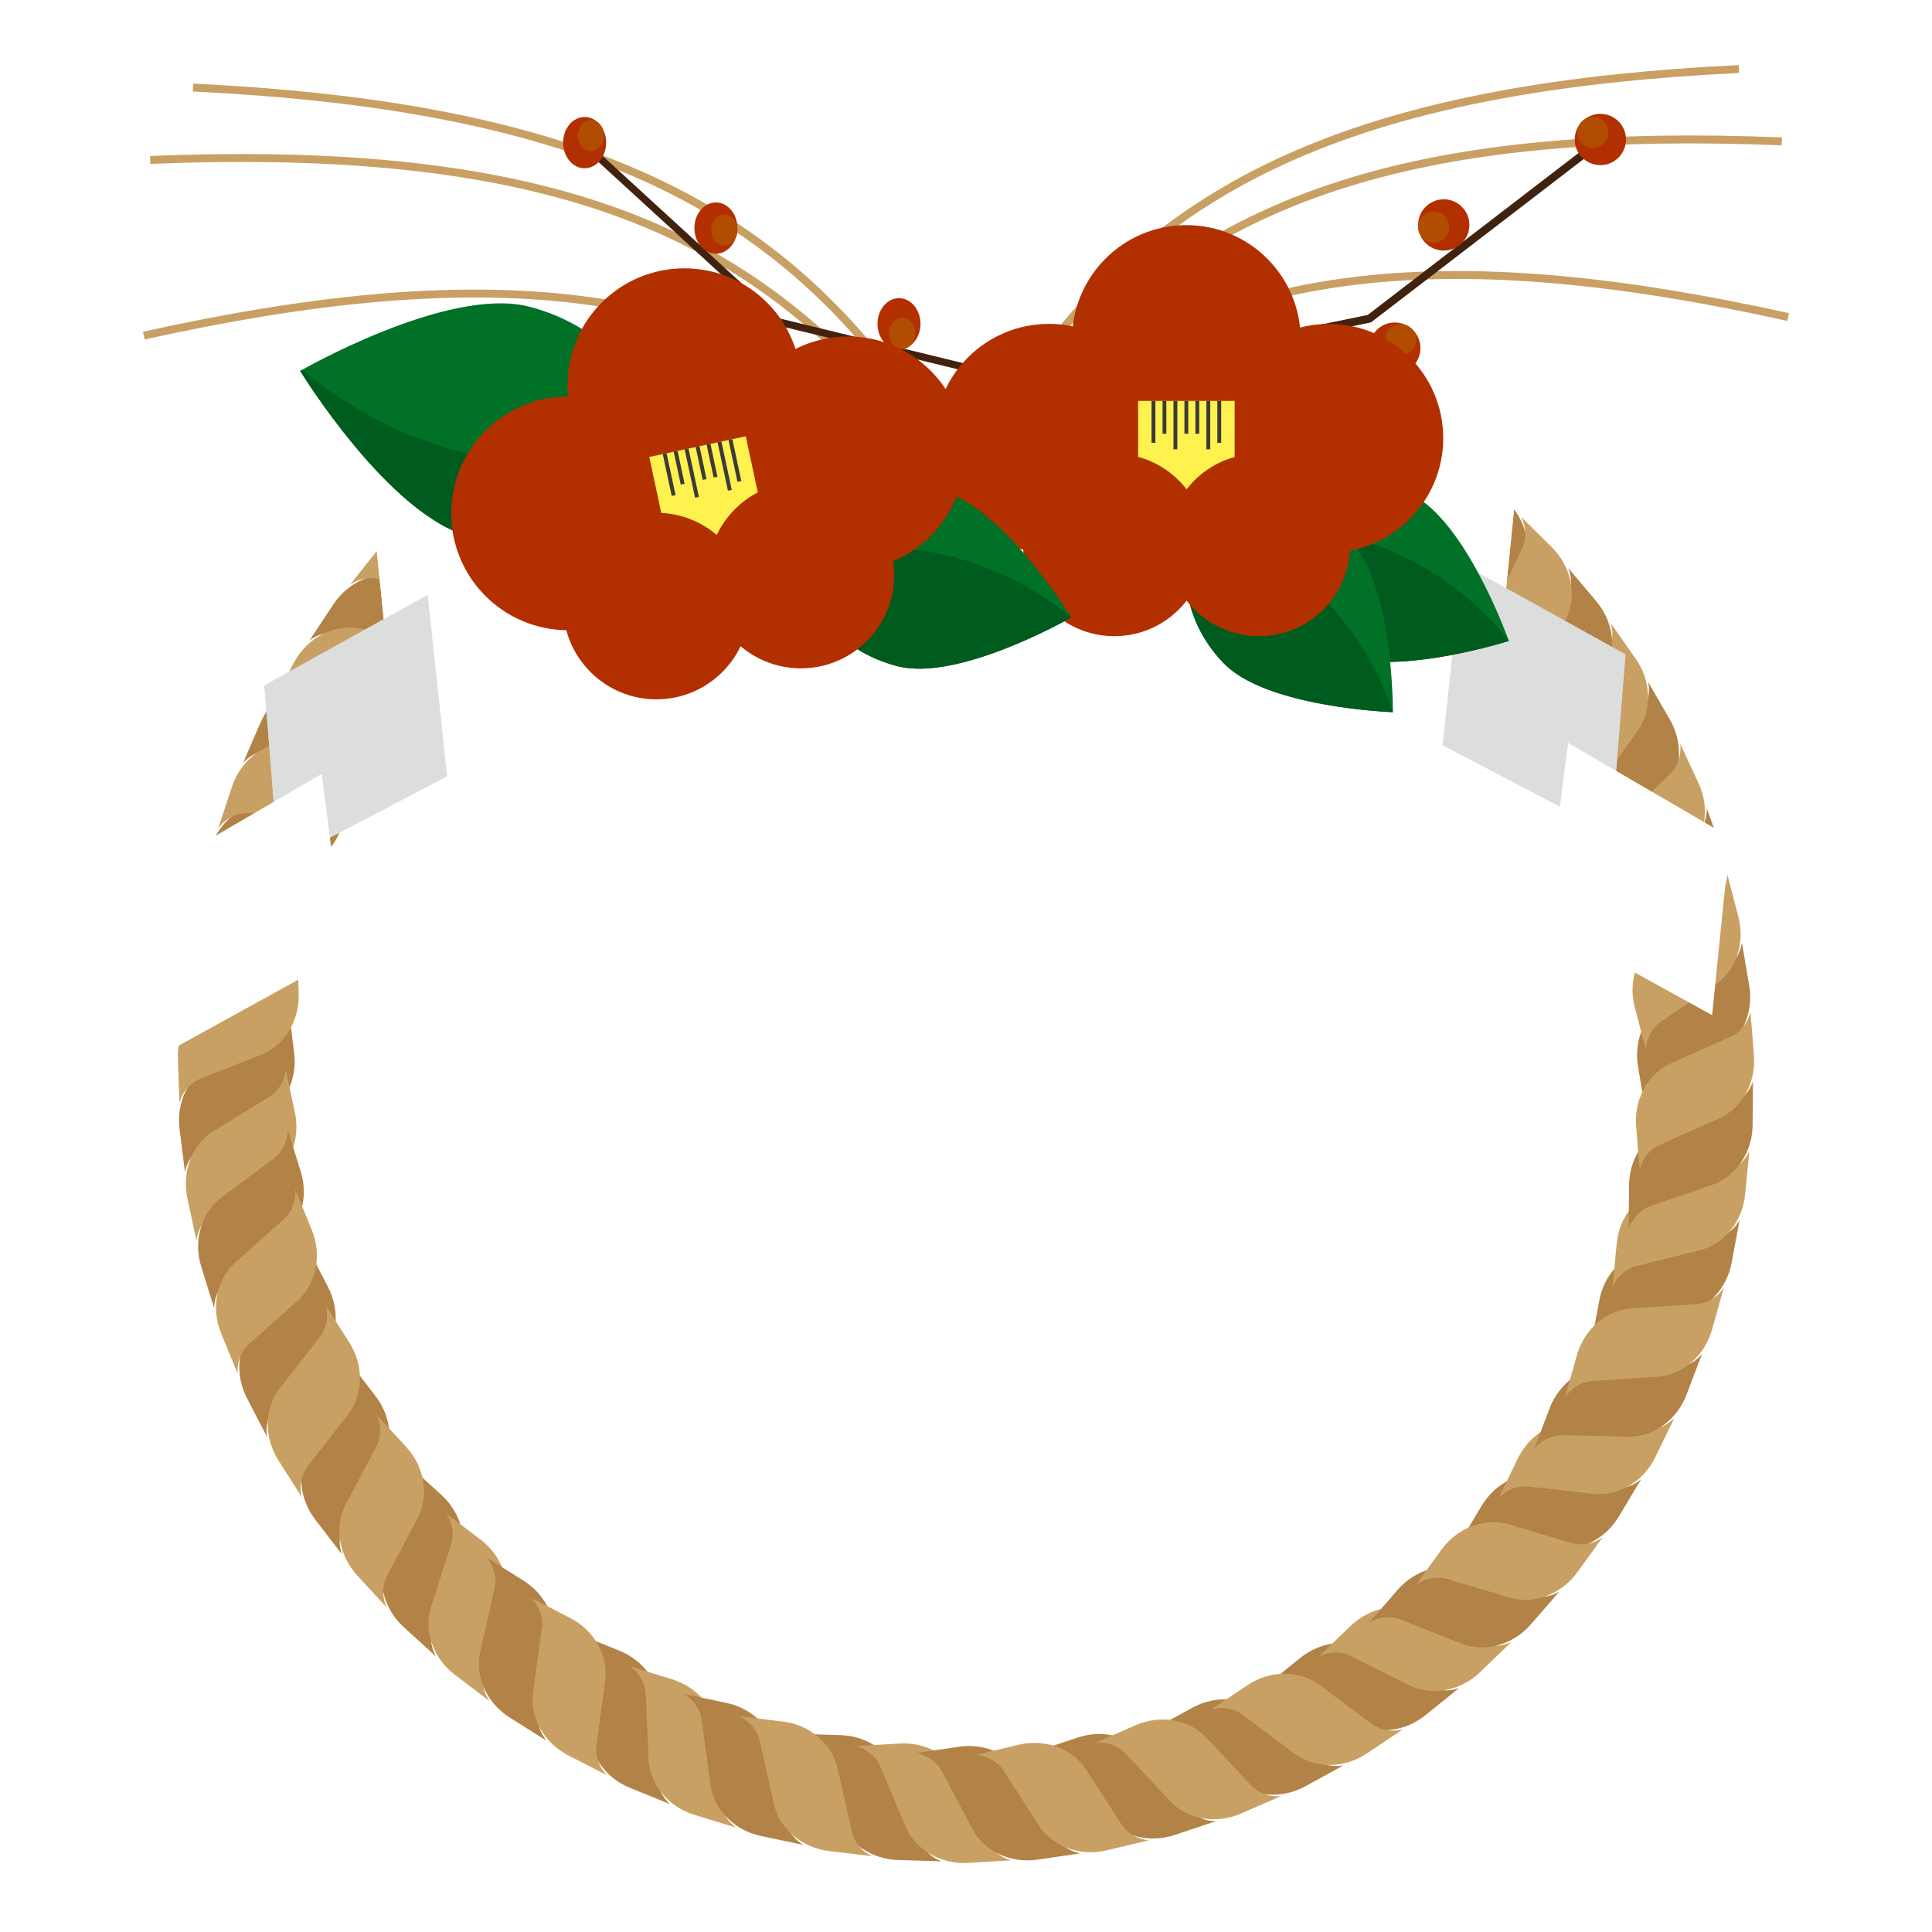 <?xml version="1.0" encoding="UTF-8"?>
<svg id="_レイヤー_1" data-name="レイヤー_1" xmlns="http://www.w3.org/2000/svg" xmlns:xlink="http://www.w3.org/1999/xlink" viewBox="0 0 700 700">
  <defs>
    <style>
      .cls-1, .cls-2, .cls-3, .cls-4 {
        fill: none;
      }

      .cls-5 {
        fill: #b28247;
      }

      .cls-6 {
        fill: #b24c00;
      }

      .cls-7 {
        filter: url(#drop-shadow-10);
      }

      .cls-7, .cls-8, .cls-9, .cls-10, .cls-11, .cls-12, .cls-13, .cls-14, .cls-15, .cls-16, .cls-17 {
        fill: #b22f00;
      }

      .cls-18, .cls-19, .cls-20 {
        fill: #fff24e;
      }

      .cls-21 {
        fill: #007127;
      }

      .cls-22 {
        fill: #fff;
      }

      .cls-23 {
        fill: #dcdddd;
      }

      .cls-2 {
        stroke-width: 2.63px;
      }

      .cls-2, .cls-3 {
        stroke: #40220f;
      }

      .cls-2, .cls-3, .cls-19, .cls-20, .cls-4 {
        stroke-miterlimit: 10;
      }

      .cls-3, .cls-4 {
        stroke-width: 2.87px;
      }

      .cls-19 {
        stroke-width: 1.4px;
      }

      .cls-19, .cls-20 {
        stroke: #3e3a39;
      }

      .cls-20 {
        stroke-width: 1.43px;
      }

      .cls-24 {
        fill: #c9a063;
      }

      .cls-25 {
        fill: #005b1e;
      }

      .cls-4 {
        stroke: #c9a063;
      }

      .cls-26 {
        clip-path: url(#clippath);
      }

      .cls-9 {
        filter: url(#drop-shadow-1);
      }

      .cls-10 {
        filter: url(#drop-shadow-9);
      }

      .cls-11 {
        filter: url(#drop-shadow-3);
      }

      .cls-12 {
        filter: url(#drop-shadow-2);
      }

      .cls-13 {
        filter: url(#drop-shadow-8);
      }

      .cls-14 {
        filter: url(#drop-shadow-6);
      }

      .cls-15 {
        filter: url(#drop-shadow-7);
      }

      .cls-16 {
        filter: url(#drop-shadow-5);
      }

      .cls-17 {
        filter: url(#drop-shadow-4);
      }
    </style>
    <clipPath id="clippath">
      <rect class="cls-1" x="64.43" y="103.95" width="571.14" height="571.05"/>
    </clipPath>
    <filter id="drop-shadow-1" x="376.08" y="68.66" width="108" height="108" filterUnits="userSpaceOnUse">
      <feOffset dx="0" dy="0"/>
      <feGaussianBlur result="blur" stdDeviation="3.97"/>
      <feFlood flood-color="#651815" flood-opacity="1"/>
      <feComposite in2="blur" operator="in"/>
      <feComposite in="SourceGraphic"/>
    </filter>
    <filter id="drop-shadow-2" x="326.08" y="104.66" width="108" height="108" filterUnits="userSpaceOnUse">
      <feOffset dx="0" dy="0"/>
      <feGaussianBlur result="blur-2" stdDeviation="3.97"/>
      <feFlood flood-color="#651815" flood-opacity="1"/>
      <feComposite in2="blur-2" operator="in"/>
      <feComposite in="SourceGraphic"/>
    </filter>
    <filter id="drop-shadow-3" x="428.08" y="104.66" width="107" height="108" filterUnits="userSpaceOnUse">
      <feOffset dx="0" dy="0"/>
      <feGaussianBlur result="blur-3" stdDeviation="3.97"/>
      <feFlood flood-color="#651815" flood-opacity="1"/>
      <feComposite in2="blur-3" operator="in"/>
      <feComposite in="SourceGraphic"/>
    </filter>
    <filter id="drop-shadow-4" x="411.08" y="151.66" width="91" height="91" filterUnits="userSpaceOnUse">
      <feOffset dx="0" dy="0"/>
      <feGaussianBlur result="blur-4" stdDeviation="3.97"/>
      <feFlood flood-color="#651815" flood-opacity="1"/>
      <feComposite in2="blur-4" operator="in"/>
      <feComposite in="SourceGraphic"/>
    </filter>
    <filter id="drop-shadow-5" x="358.08" y="151.66" width="91" height="91" filterUnits="userSpaceOnUse">
      <feOffset dx="0" dy="0"/>
      <feGaussianBlur result="blur-5" stdDeviation="3.97"/>
      <feFlood flood-color="#651815" flood-opacity="1"/>
      <feComposite in2="blur-5" operator="in"/>
      <feComposite in="SourceGraphic"/>
    </filter>
    <filter id="drop-shadow-6" x="192.82" y="84.39" width="111" height="111" filterUnits="userSpaceOnUse">
      <feOffset dx="0" dy="0"/>
      <feGaussianBlur result="blur-6" stdDeviation="4.06"/>
      <feFlood flood-color="#651815" flood-opacity="1"/>
      <feComposite in2="blur-6" operator="in"/>
      <feComposite in="SourceGraphic"/>
    </filter>
    <filter id="drop-shadow-7" x="150.82" y="131.39" width="111" height="110" filterUnits="userSpaceOnUse">
      <feOffset dx="0" dy="0"/>
      <feGaussianBlur result="blur-7" stdDeviation="4.06"/>
      <feFlood flood-color="#651815" flood-opacity="1"/>
      <feComposite in2="blur-7" operator="in"/>
      <feComposite in="SourceGraphic"/>
    </filter>
    <filter id="drop-shadow-8" x="251.82" y="109.39" width="111" height="111" filterUnits="userSpaceOnUse">
      <feOffset dx="0" dy="0"/>
      <feGaussianBlur result="blur-8" stdDeviation="4.06"/>
      <feFlood flood-color="#651815" flood-opacity="1"/>
      <feComposite in2="blur-8" operator="in"/>
      <feComposite in="SourceGraphic"/>
    </filter>
    <filter id="drop-shadow-9" x="243.82" y="161.39" width="93" height="94" filterUnits="userSpaceOnUse">
      <feOffset dx="0" dy="0"/>
      <feGaussianBlur result="blur-9" stdDeviation="4.06"/>
      <feFlood flood-color="#651815" flood-opacity="1"/>
      <feComposite in2="blur-9" operator="in"/>
      <feComposite in="SourceGraphic"/>
    </filter>
    <filter id="drop-shadow-10" x="191.82" y="173.39" width="93" height="93" filterUnits="userSpaceOnUse">
      <feOffset dx="0" dy="0"/>
      <feGaussianBlur result="blur-10" stdDeviation="4.06"/>
      <feFlood flood-color="#651815" flood-opacity="1"/>
      <feComposite in2="blur-10" operator="in"/>
      <feComposite in="SourceGraphic"/>
    </filter>
  </defs>
  <g>
    <path class="cls-4" d="M362.88,198.66c-2.17-21.2-.31-54.17,25.85-83.93,48-54.62,115.77-83.7,241.33-89.72"/>
    <path class="cls-4" d="M364.07,200.51c-.28-21.31,4.5-53.98,33.19-81.31,52.65-50.15,122.74-73.11,248.33-67.97"/>
    <path class="cls-4" d="M344.41,212.09c3.48-21.02,13.96-52.34,47.03-74.17,60.68-40.06,133.72-50.28,256.43-23.05"/>
    <path class="cls-4" d="M337.12,205.38c2.17-21.2.31-54.17-25.85-83.93-48-54.62-115.77-83.7-241.33-89.72"/>
    <path class="cls-4" d="M335.93,207.23c.28-21.31-4.5-53.98-33.19-81.31-52.65-50.15-122.74-73.11-248.33-67.97"/>
    <path class="cls-4" d="M355.59,218.81c-3.48-21.02-13.96-52.34-47.03-74.17-60.68-40.06-133.72-50.28-256.43-23.05"/>
  </g>
  <g>
    <polyline class="cls-3" points="389.2 176.29 416.35 131.75 496.12 115.47 584.95 47.25"/>
    <g>
      <circle class="cls-8" cx="579.84" cy="50.54" r="9.29"/>
      <circle class="cls-6" cx="577.13" cy="47.98" r="5.66"/>
    </g>
    <g>
      <circle class="cls-8" cx="505.36" cy="126.14" r="9.29"/>
      <circle class="cls-6" cx="507.49" cy="123.08" r="5.66"/>
    </g>
    <g>
      <circle class="cls-8" cx="523.1" cy="81.5" r="9.29"/>
      <circle class="cls-6" cx="519.44" cy="82.24" r="5.66"/>
    </g>
    <g>
      <circle class="cls-8" cx="443.94" cy="116.19" r="9.29"/>
      <circle class="cls-6" cx="442.61" cy="119.68" r="5.66"/>
    </g>
  </g>
  <g>
    <polyline class="cls-2" points="371.59 177.43 348.84 132.89 281.98 116.61 207.54 48.38"/>
    <g>
      <path class="cls-8" d="M205.3,46.6c-2.35,4.3-1.33,10.06,2.27,12.86s8.43,1.59,10.78-2.71c2.35-4.3,1.33-10.06-2.27-12.86s-8.43-1.59-10.78,2.71Z"/>
      <path class="cls-6" d="M210.12,46.02c-1.43,2.62-.81,6.13,1.38,7.84s5.14.97,6.57-1.65c1.43-2.62.81-6.13-1.38-7.84-2.2-1.71-5.14-.97-6.57,1.65Z"/>
    </g>
    <g>
      <path class="cls-8" d="M269.07,134.23c3.22,3.41,8.14,3.06,10.99-.78,2.86-3.84,2.56-9.71-.65-13.12-3.22-3.41-8.14-3.06-10.99.78-2.86,3.84-2.56,9.71.65,13.12Z"/>
      <path class="cls-6" d="M269.3,128.45c1.96,2.08,4.96,1.86,6.7-.47,1.74-2.34,1.56-5.92-.4-7.99-1.96-2.08-4.96-1.86-6.7.47-1.74,2.34-1.56,5.92.4,7.99Z"/>
    </g>
    <g>
      <ellipse class="cls-8" cx="259.38" cy="82.64" rx="7.79" ry="9.29"/>
      <ellipse class="cls-6" cx="262.44" cy="83.37" rx="4.75" ry="5.66"/>
    </g>
    <g>
      <path class="cls-8" d="M332.15,112.09c-2.42-4.24-7.27-5.33-10.82-2.44s-4.47,8.67-2.04,12.91c2.42,4.24,7.27,5.33,10.82,2.44s4.47-8.67,2.04-12.91Z"/>
      <path class="cls-6" d="M330.75,117.62c-1.48-2.58-4.43-3.25-6.6-1.49-2.16,1.76-2.72,5.29-1.24,7.87,1.48,2.58,4.43,3.25,6.6,1.49,2.16-1.76,2.72-5.29,1.24-7.87Z"/>
    </g>
  </g>
  <g class="cls-26">
    <path class="cls-5" d="M599.53,347.7l18.46-15.06c6.7-5.91,9-15.87,5.74-24.94l-5.34-14.88c.1,4.34-1.74,8.36-4.95,10.83l-18.46,15.06c-6.7,5.91-9,15.87-5.74,24.94l5.34,14.88c-.1-4.34,1.74-8.36,4.95-10.83"/>
    <path class="cls-5" d="M588.33,304.42l15.49-18.1c5.55-7,6.04-17.22,1.23-25.56l-7.9-13.69c.87,4.25-.23,8.54-2.95,11.54l-15.49,18.1c-5.55,7-6.04,17.22-1.23,25.56l7.9,13.7c-.87-4.25.23-8.54,2.95-11.54"/>
    <path class="cls-24" d="M594.89,325.81l17.04-16.65c6.15-6.48,7.55-16.61,3.5-25.35l-6.65-14.34c.48,4.31-.99,8.48-3.97,11.23l-17.04,16.65c-6.15,6.48-7.55,16.61-3.5,25.35l6.65,14.34c-.48-4.31.99-8.48,3.97-11.23"/>
    <path class="cls-24" d="M579.88,283.7l13.83-19.4c4.91-7.47,4.49-17.68-1.04-25.57l-9.08-12.94c1.24,4.16.53,8.52-1.92,11.75l-13.83,19.4c-4.91,7.47-4.49,17.68,1.04,25.57l9.08,12.94c-1.24-4.16-.53-8.52,1.92-11.75"/>
    <path class="cls-5" d="M569.61,263.79l12.06-20.55c4.23-7.87,2.91-18.01-3.3-25.38l-10.19-12.09c1.6,4.03,1.28,8.44-.87,11.88l-12.06,20.55c-4.23,7.87-2.91,18.01,3.3,25.38l10.19,12.09c-1.6-4.03-1.28-8.44.87-11.87"/>
    <path class="cls-5" d="M544.05,227.12l8.27-22.34c2.78-8.49-.29-18.24-7.69-24.41l-12.15-10.11c2.29,3.69,2.74,8.09,1.23,11.84l-8.27,22.34c-2.78,8.49.29,18.24,7.69,24.41l12.15,10.11c-2.29-3.69-2.74-8.09-1.23-11.84"/>
    <path class="cls-24" d="M557.64,244.89l10.2-21.53c3.52-8.21,1.31-18.2-5.52-24.99l-11.21-11.14c1.95,3.88,2.02,8.3.18,11.91l-10.2,21.53c-3.52,8.21-1.31,18.2,5.52,24.99l11.21,11.14c-1.95-3.88-2.02-8.3-.18-11.91"/>
    <path class="cls-24" d="M528.95,210.61l6.28-22.98c2.03-8.7-1.89-18.15-9.81-23.64l-12.99-9.01c2.6,3.48,3.44,7.82,2.26,11.69l-6.28,22.98c-2.03,8.7,1.89,18.15,9.81,23.64l12.99,9.01c-2.6-3.48-3.44-7.81-2.26-11.69"/>
    <path class="cls-5" d="M512.46,195.49l4.23-23.44c1.25-8.85-3.48-17.91-11.85-22.68l-13.73-7.83c2.9,3.23,4.11,7.48,3.28,11.45l-4.23,23.44c-1.25,8.85,3.48,17.91,11.85,22.68l13.73,7.83c-2.9-3.23-4.11-7.48-3.28-11.45"/>
    <path class="cls-24" d="M494.67,181.86l2.14-23.73c.47-8.92-5.05-17.53-13.81-21.55l-14.37-6.59c3.17,2.97,4.76,7.09,4.28,11.11l-2.14,23.73c-.47,8.92,5.05,17.53,13.81,21.55l14.37,6.59c-3.17-2.97-4.76-7.09-4.28-11.11"/>
    <path class="cls-5" d="M429.63,629.53l17.75,15.89c6.88,5.7,17.08,6.42,25.53,1.8l13.87-7.59c-4.27.77-8.53-.42-11.47-3.21l-17.75-15.89c-6.88-5.7-17.08-6.42-25.53-1.8l-13.87,7.59c4.27-.77,8.53.42,11.47,3.21"/>
    <path class="cls-5" d="M470.68,611.72l20.28,12.51c7.78,4.4,17.94,3.3,25.44-2.74l12.31-9.92c-4.07,1.51-8.47,1.1-11.85-1.13l-20.28-12.51c-7.78-4.4-17.94-3.3-25.44,2.74l-12.31,9.92c4.07-1.51,8.47-1.09,11.85,1.13"/>
    <path class="cls-24" d="M450.54,621.55l19.09,14.25c7.36,5.07,17.58,4.88,25.59-.48l13.14-8.79c-4.19,1.15-8.53.34-11.71-2.18l-19.09-14.25c-7.36-5.07-17.58-4.88-25.58.47l-13.14,8.79c4.19-1.15,8.53-.34,11.71,2.18"/>
    <path class="cls-24" d="M489.84,600.17l21.3,10.67c8.13,3.7,18.17,1.71,25.1-4.97l11.39-10.97c-3.92,1.87-8.34,1.84-11.91-.08l-21.3-10.67c-8.13-3.7-18.16-1.71-25.1,4.97l-11.39,10.97c3.92-1.87,8.34-1.84,11.91.08"/>
    <path class="cls-5" d="M507.9,586.97l22.15,8.76c8.43,2.97,18.24.11,24.57-7.16l10.38-11.92c-3.74,2.2-8.14,2.56-11.87.96l-22.15-8.76c-8.43-2.97-18.24-.11-24.57,7.16l-10.38,11.92c3.74-2.2,8.15-2.56,11.87-.96"/>
    <path class="cls-5" d="M540.22,556.09l23.35,4.75c8.82,1.45,17.98-3.09,22.94-11.35l8.13-13.56c-3.3,2.82-7.57,3.95-11.52,3.03l-23.35-4.75c-8.82-1.45-17.98,3.09-22.94,11.35l-8.13,13.56c3.3-2.82,7.57-3.95,11.52-3.03"/>
    <path class="cls-24" d="M524.74,572.24l22.84,6.78c8.66,2.22,18.18-1.49,23.85-9.29l9.29-12.79c-3.53,2.52-7.89,3.27-11.74,2l-22.84-6.78c-8.66-2.22-18.18,1.49-23.85,9.29l-9.29,12.79c3.53-2.52,7.89-3.27,11.74-2"/>
    <path class="cls-24" d="M554.22,538.64l23.67,2.67c8.91.66,17.64-4.66,21.85-13.32l6.91-14.22c-3.03,3.1-7.19,4.6-11.2,4.03l-23.67-2.67c-8.91-.66-17.64,4.66-21.85,13.32l-6.91,14.22c3.03-3.1,7.19-4.6,11.2-4.03"/>
    <path class="cls-5" d="M566.65,519.99l23.82.56c8.93-.13,17.16-6.21,20.58-15.21l5.62-14.78c-2.75,3.36-6.76,5.22-10.8,5.01l-23.82-.56c-8.93.13-17.16,6.21-20.58,15.21l-5.62,14.78c2.75-3.36,6.76-5.22,10.8-5.01"/>
    <path class="cls-5" d="M586.29,479.83l23.54-3.67c8.77-1.71,15.79-9.15,17.56-18.61l2.91-15.54c-2.11,3.79-5.72,6.33-9.74,6.84l-23.54,3.67c-8.77,1.71-15.79,9.15-17.56,18.62l-2.91,15.54c2.11-3.79,5.73-6.33,9.74-6.84"/>
    <path class="cls-24" d="M577.36,500.34l23.77-1.56c8.89-.92,16.54-7.71,19.15-16.98l4.28-15.22c-2.44,3.59-6.27,5.8-10.32,5.95l-23.77,1.56c-8.89.92-16.54,7.71-19.15,16.98l-4.28,15.22c2.44-3.59,6.27-5.8,10.32-5.95"/>
    <path class="cls-24" d="M593.34,458.62l23.12-5.75c8.58-2.48,14.91-10.52,15.83-20.1l1.52-15.74c-1.76,3.97-5.14,6.82-9.1,7.68l-23.12,5.75c-8.58,2.48-14.91,10.52-15.83,20.1l-1.52,15.74c1.76-3.97,5.14-6.82,9.1-7.68"/>
    <path class="cls-5" d="M598.49,436.83l22.52-7.77c8.33-3.23,13.92-11.79,13.99-21.43l.12-15.81c-1.4,4.11-4.52,7.25-8.38,8.46l-22.52,7.77c-8.33,3.23-13.92,11.79-13.99,21.43l-.12,15.81c1.4-4.11,4.52-7.25,8.38-8.46"/>
    <path class="cls-5" d="M602.91,392.26l20.82-11.58c7.64-4.63,11.65-14.04,10.05-23.53l-2.64-15.59c-.67,4.29-3.18,7.92-6.78,9.79l-20.82,11.58c-7.64,4.63-11.65,14.04-10.05,23.53l2.64,15.59c.67-4.29,3.18-7.92,6.78-9.79"/>
    <path class="cls-24" d="M601.68,414.67l21.75-9.72c8.01-3.95,12.83-12.97,12.06-22.57l-1.27-15.76c-1.04,4.22-3.86,7.62-7.61,9.16l-21.75,9.72c-8.01,3.95-12.83,12.97-12.06,22.57l1.27,15.76c1.04-4.22,3.86-7.61,7.61-9.16"/>
    <path class="cls-24" d="M602.2,369.9l19.72-13.36c7.2-5.29,10.37-15.01,7.94-24.33l-4-15.29c-.29,4.33-2.47,8.17-5.89,10.35l-19.72,13.36c-7.2,5.29-10.37,15.01-7.94,24.33l4,15.29c.29-4.33,2.47-8.17,5.89-10.35"/>
    <path class="cls-5" d="M125.01,505.12l-12.95,20c-4.57,7.68-3.7,17.87,2.18,25.5l9.65,12.52c-1.42-4.1-.91-8.49,1.39-11.83l12.95-20c4.57-7.68,3.7-17.87-2.18-25.5l-9.65-12.52c1.42,4.1.91,8.49-1.39,11.83"/>
    <path class="cls-5" d="M148.93,542.88l-9.24,21.96c-3.15,8.36-.51,18.24,6.61,24.72l11.69,10.64c-2.12-3.79-2.38-8.2-.7-11.89l9.24-21.96c3.15-8.36.51-18.24-6.61-24.72l-11.69-10.64c2.12,3.79,2.38,8.2.7,11.89"/>
    <path class="cls-24" d="M136.13,524.53l-11.14,21.06c-3.88,8.05-2.11,18.12,4.42,25.21l10.71,11.63c-1.78-3.96-1.65-8.38.34-11.9l11.14-21.06c3.88-8.05,2.11-18.12-4.42-25.2l-10.71-11.63c1.78,3.96,1.65,8.38-.34,11.9"/>
    <path class="cls-24" d="M163.29,560.04l-7.28,22.68c-2.41,8.6,1.09,18.21,8.76,24.04l12.58,9.57c-2.45-3.59-3.09-7.96-1.74-11.78l7.28-22.68c2.41-8.6-1.09-18.21-8.76-24.04l-12.58-9.57c2.45,3.59,3.09,7.96,1.74,11.78"/>
    <path class="cls-5" d="M179.1,575.87l-5.26,23.24c-1.64,8.78,2.69,18.05,10.84,23.18l13.37,8.43c-2.75-3.36-3.78-7.66-2.77-11.58l5.26-23.24c1.64-8.78-2.69-18.05-10.84-23.18l-13.37-8.43c2.75,3.36,3.78,7.66,2.77,11.58"/>
    <path class="cls-5" d="M214.61,603.08l-1.09,23.8c-.07,8.93,5.82,17.29,14.75,20.91l14.65,5.94c-3.3-2.82-5.07-6.87-4.77-10.91l1.09-23.8c.07-8.93-5.82-17.29-14.75-20.91l-14.65-5.94c3.3,2.82,5.07,6.87,4.77,10.91"/>
    <path class="cls-24" d="M196.24,590.25l-3.19,23.61c-.86,8.89,4.27,17.74,12.84,22.14l14.06,7.22c-3.04-3.1-4.44-7.29-3.78-11.29l3.19-23.61c.86-8.89-4.27-17.74-12.84-22.14l-14.06-7.22c3.04,3.1,4.44,7.29,3.78,11.29"/>
    <path class="cls-24" d="M234.01,614.23l1.03,23.8c.72,8.91,7.34,16.71,16.55,19.52l15.12,4.62c-3.54-2.52-5.66-6.39-5.72-10.45l-1.03-23.8c-.72-8.91-7.34-16.71-16.55-19.52l-15.12-4.62c3.54,2.52,5.66,6.39,5.72,10.45"/>
    <path class="cls-5" d="M254.32,623.61l3.14,23.62c1.51,8.81,8.79,15.99,18.22,17.97l15.47,3.26c-3.75-2.19-6.21-5.87-6.62-9.89l-3.14-23.62c-1.51-8.81-8.79-15.99-18.22-17.97l-15.47-3.26c3.75,2.19,6.21,5.87,6.62,9.89"/>
    <path class="cls-5" d="M297.03,636.77l7.27,22.69c3.05,8.4,11.48,14.18,21.11,14.46l15.8.47c-4.08-1.49-7.15-4.67-8.27-8.57l-7.27-22.69c-3.05-8.4-11.48-14.18-21.11-14.46l-15.8-.47c4.08,1.5,7.15,4.67,8.27,8.57"/>
    <path class="cls-24" d="M275.36,631.14l5.23,23.24c2.29,8.64,10.18,15.14,19.74,16.28l15.7,1.87c-3.93-1.85-6.7-5.29-7.48-9.27l-5.23-23.24c-2.29-8.64-10.18-15.14-19.74-16.28l-15.7-1.87c3.93,1.85,6.7,5.29,7.48,9.27"/>
    <path class="cls-24" d="M319.13,640.45l9.24,21.96c3.77,8.1,12.69,13.11,22.3,12.55l15.78-.93c-4.19-1.13-7.53-4.03-8.99-7.81l-9.24-21.96c-3.78-8.1-12.69-13.11-22.3-12.55l-15.78.93c4.19,1.13,7.53,4.03,8.99,7.81"/>
    <path class="cls-5" d="M341.46,642.16l11.11,21.07c4.46,7.74,13.78,11.96,23.31,10.56l15.64-2.29c-4.27-.76-7.85-3.36-9.64-6.99l-11.11-21.07c-4.46-7.74-13.78-11.96-23.31-10.56l-15.64,2.29c4.27.76,7.85,3.36,9.64,6.99"/>
    <path class="cls-5" d="M386.15,639.76l14.65,18.79c5.76,6.83,15.67,9.35,24.8,6.3l14.99-5.01c-4.34,0-8.32-1.92-10.72-5.19l-14.65-18.79c-5.76-6.83-15.67-9.35-24.8-6.3l-14.99,5.01c4.34,0,8.32,1.92,10.72,5.19"/>
    <path class="cls-24" d="M363.86,641.94l12.92,20.01c5.13,7.32,14.78,10.7,24.15,8.47l15.38-3.66c-4.32-.38-8.12-2.65-10.21-6.12l-12.92-20.01c-5.13-7.32-14.78-10.7-24.15-8.47l-15.38,3.66c4.32.38,8.12,2.65,10.21,6.12"/>
    <path class="cls-24" d="M408.1,635.62l16.26,17.41c6.34,6.29,16.44,7.92,25.26,4.06l14.49-6.32c-4.32.39-8.46-1.18-11.14-4.22l-16.26-17.41c-6.34-6.29-16.44-7.92-25.26-4.06l-14.49,6.32c4.32-.39,8.46,1.18,11.14,4.22"/>
    <path class="cls-5" d="M200.95,184.96l-21.75-9.73c-8.29-3.34-18.22-.91-24.86,6.07l-10.89,11.46c3.83-2.04,8.25-2.2,11.9-.44l21.75,9.73c8.29,3.34,18.22.91,24.86-6.07l10.89-11.46c-3.83,2.04-8.25,2.2-11.9.44"/>
    <path class="cls-5" d="M167.31,214.4l-23.11-5.77c-8.74-1.83-18.1,2.29-23.41,10.33l-8.72,13.19c3.42-2.68,7.74-3.61,11.64-2.52l23.11,5.77c8.74,1.83,18.1-2.29,23.41-10.32l8.72-13.19c-3.42,2.68-7.74,3.61-11.64,2.52"/>
    <path class="cls-24" d="M183.48,198.94l-22.52-7.78c-8.55-2.6-18.23.69-24.23,8.23l-9.85,12.37c3.64-2.37,8.03-2.92,11.81-1.48l22.52,7.78c8.55,2.59,18.23-.69,24.23-8.23l9.85-12.37c-3.64,2.37-8.02,2.92-11.81,1.48"/>
    <path class="cls-24" d="M152.56,231.22l-23.53-3.71c-8.87-1.06-17.83,3.88-22.41,12.35l-7.53,13.9c3.17-2.97,7.39-4.28,11.37-3.53l23.53,3.71c8.87,1.06,17.83-3.88,22.41-12.35l7.53-13.9c-3.17,2.97-7.39,4.28-11.37,3.53"/>
    <path class="cls-5" d="M139.32,249.3l-23.77-1.62c-8.93-.27-17.42,5.44-21.23,14.28l-6.27,14.51c2.89-3.24,6.98-4.91,11.01-4.52l23.77,1.62c8.93.27,17.42-5.44,21.23-14.28l6.27-14.51c-2.89,3.24-6.98,4.91-11.01,4.52"/>
    <path class="cls-5" d="M117.91,288.55l-23.68,2.62c-8.84,1.32-16.18,8.44-18.37,17.81l-3.6,15.39c2.28-3.7,6-6.07,10.04-6.4l23.68-2.62c8.84-1.32,16.18-8.43,18.37-17.81l3.6-15.39c-2.28,3.7-6,6.07-10.04,6.4"/>
    <path class="cls-24" d="M127.74,268.45l-23.82.5c-8.92.52-16.86,6.96-19.88,16.11l-4.96,15.01c2.6-3.48,6.52-5.51,10.57-5.48l23.82-.5c8.92-.52,16.86-6.96,19.88-16.11l4.96-15.01c-2.6,3.48-6.52,5.52-10.57,5.48"/>
    <path class="cls-24" d="M109.91,309.44l-23.35,4.71c-8.68,2.1-15.36,9.84-16.71,19.38l-2.21,15.65c1.94-3.88,5.44-6.58,9.43-7.27l23.35-4.71c8.68-2.1,15.36-9.84,16.71-19.38l2.21-15.65c-1.94,3.88-5.44,6.58-9.43,7.27"/>
    <path class="cls-5" d="M103.81,330.95l-22.84,6.77c-8.46,2.86-14.43,11.17-14.93,20.79l-.82,15.79c1.58-4.04,4.83-7.04,8.75-8.08l22.84-6.77c8.46-2.86,14.43-11.17,14.93-20.79l.82-15.79c-1.58,4.04-4.83,7.04-8.75,8.08"/>
    <path class="cls-5" d="M97.43,375.26l-21.31,10.65c-7.83,4.29-12.26,13.52-11.07,23.07l1.95,15.69c.86-4.26,3.53-7.78,7.2-9.48l21.31-10.65c7.83-4.29,12.26-13.51,11.07-23.07l-1.95-15.69c-.85,4.26-3.53,7.78-7.2,9.48"/>
    <path class="cls-24" d="M99.64,352.93l-22.16,8.75c-8.18,3.6-13.39,12.39-13.04,22.02l.58,15.8c1.22-4.17,4.19-7.44,8-8.82l22.16-8.75c8.18-3.6,13.39-12.39,13.04-22.02l-.58-15.8c-1.22,4.17-4.19,7.44-8,8.82"/>
    <path class="cls-24" d="M97.17,397.65l-20.29,12.48c-7.43,4.96-11.03,14.54-9,23.95l3.32,15.46c.48-4.31,2.83-8.05,6.34-10.08l20.3-12.48c7.43-4.96,11.03-14.54,9-23.95l-3.32-15.46c-.48,4.32-2.83,8.05-6.34,10.08"/>
    <path class="cls-5" d="M98.86,419.98l-19.11,14.23c-6.96,5.6-9.69,15.46-6.85,24.66l4.68,15.1c.09-4.34,2.11-8.27,5.43-10.6l19.11-14.23c6.96-5.6,9.7-15.46,6.85-24.66l-4.68-15.1c-.09,4.34-2.11,8.27-5.43,10.6"/>
    <path class="cls-5" d="M108.12,463.69l-16.28,17.39c-5.86,6.75-6.8,16.93-2.37,25.48l7.28,14.03c-.68-4.29.61-8.52,3.46-11.39l16.28-17.39c5.86-6.75,6.8-16.93,2.37-25.48l-7.28-14.03c.68,4.29-.61,8.52-3.46,11.39"/>
    <path class="cls-24" d="M102.51,442.03l-17.77,15.87c-6.43,6.2-8.28,16.26-4.63,25.17l6,14.63c-.29-4.33,1.36-8.43,4.46-11.04l17.77-15.87c6.43-6.2,8.28-16.26,4.63-25.17l-6-14.63c.29,4.33-1.36,8.43-4.46,11.04"/>
    <path class="cls-24" d="M115.63,484.76l-14.67,18.77c-5.23,7.24-5.27,17.47-.09,25.59l8.5,13.33c-1.05-4.21-.15-8.54,2.44-11.66l14.67-18.77c5.23-7.24,5.27-17.47.09-25.59l-8.5-13.33c1.05,4.21.15,8.54-2.44,11.66"/>
    <path class="cls-5" d="M239.26,161.87l-19.7-13.39c-7.57-4.74-17.78-4.1-25.54,1.61l-12.74,9.36c4.13-1.33,8.51-.72,11.79,1.65l19.7,13.39c7.57,4.74,17.78,4.1,25.54-1.61l12.74-9.36c-4.13,1.33-8.51.72-11.79-1.66"/>
    <path class="cls-24" d="M219.58,172.57l-20.81-11.6c-7.96-4.05-18.07-2.51-25.3,3.86l-11.86,10.45c4-1.69,8.41-1.47,11.89.61l20.81,11.6c7.96,4.05,18.07,2.51,25.3-3.86l11.86-10.45c-4,1.69-8.41,1.47-11.89-.61"/>
  </g>
  <g>
    <polygon class="cls-22" points="482.43 206.36 542.97 239.75 549.52 175.32 490.79 141.09 482.43 206.36"/>
    <polygon class="cls-23" points="522.77 270.01 583.73 301.97 588.93 237.11 529.76 204.27 522.77 270.01"/>
    <polygon class="cls-22" points="482.43 206.36 542.97 239.75 549.52 175.32 490.79 141.09 482.43 206.36"/>
    <polygon class="cls-23" points="522.77 270.01 583.73 301.97 588.93 237.11 529.76 204.27 522.77 270.01"/>
    <polygon class="cls-22" points="559.79 334.42 620.33 367.81 626.87 303.38 568.14 269.15 559.79 334.42"/>
  </g>
  <g>
    <polygon class="cls-22" points="202.28 217.59 141.74 250.98 135.2 186.55 193.92 152.33 202.28 217.59"/>
    <polygon class="cls-23" points="161.94 281.25 100.99 313.2 95.79 248.35 154.96 215.51 161.94 281.25"/>
    <polygon class="cls-22" points="202.28 217.59 141.74 250.98 135.2 186.55 193.92 152.33 202.28 217.59"/>
    <polygon class="cls-23" points="161.94 281.25 100.99 313.2 95.79 248.35 154.96 215.51 161.94 281.25"/>
    <polygon class="cls-22" points="124.93 345.66 64.39 379.04 57.85 314.62 116.57 280.39 124.93 345.66"/>
  </g>
  <g>
    <circle class="cls-9" cx="429.84" cy="122.99" r="41.42"/>
    <path class="cls-21" d="M482.9,236.25c-20.21-10.03-30.25-30.96-22.41-46.77,7.84-15.8,30.58-20.49,50.79-10.46,20.21,10.03,35.38,53.2,35.38,53.2,0,0-43.55,14.05-63.77,4.03Z"/>
    <path class="cls-25" d="M498.36,197.42c-14.65-5.25-28.18-6.33-38.73-5.97-6.12,15.53,3.89,35.18,23.27,44.8,18.84,9.34,58.54-2.41,63.78-4.03-9.32-11.92-25.28-26.55-48.32-34.8Z"/>
    <path class="cls-21" d="M443.3,240.25c-15.63-16.27-17.98-39.37-5.26-51.59,12.72-12.22,35.71-8.93,51.34,7.34,15.63,16.27,15.29,62.04,15.29,62.04,0,0-45.74-1.52-61.37-17.79Z"/>
    <path class="cls-25" d="M470.98,208.94c-12.01-9.89-24.38-15.49-34.43-18.72-11.02,12.54-8.25,34.42,6.74,50.03,14.56,15.17,55.9,17.54,61.38,17.79-4.73-14.37-14.8-33.54-33.69-49.1Z"/>
    <circle class="cls-12" cx="380.02" cy="158.77" r="41.42"/>
    <circle class="cls-11" cx="481.49" cy="158.77" r="41.42"/>
    <g>
      <ellipse class="cls-18" cx="429.84" cy="170.67" rx="17.48" ry="12.88"/>
      <rect class="cls-18" x="412.36" y="145.25" width="34.97" height="25.42"/>
      <g>
        <line class="cls-19" x1="417.92" y1="145.25" x2="417.92" y2="160.44"/>
        <line class="cls-19" x1="437.79" y1="145.25" x2="437.79" y2="162.8"/>
        <line class="cls-19" x1="433.81" y1="145.25" x2="433.81" y2="157.16"/>
        <line class="cls-19" x1="441.76" y1="145.25" x2="441.76" y2="160.44"/>
        <line class="cls-19" x1="429.84" y1="145.25" x2="429.84" y2="157.16"/>
        <line class="cls-19" x1="425.87" y1="145.25" x2="425.87" y2="162.8"/>
        <line class="cls-19" x1="421.9" y1="145.25" x2="421.9" y2="157.16"/>
      </g>
    </g>
    <circle class="cls-17" cx="456.12" cy="197.45" r="33.05"/>
    <circle class="cls-16" cx="403.74" cy="197.45" r="33.05"/>
  </g>
  <g>
    <path class="cls-21" d="M191.6,111.08c29.45,7.49,48.57,32.23,42.71,55.26-5.86,23.02-34.48,35.61-63.93,28.12-29.45-7.49-61.62-60.07-61.62-60.07,0,0,53.38-30.8,82.83-23.31Z"/>
    <path class="cls-25" d="M182.2,166.58c-32.67-4.36-57.07-19.54-72.7-32.61-.47.26-.74.42-.74.42,0,0,32.17,52.57,61.62,60.07,29.45,7.49,58.07-5.1,63.93-28.12.24-.94.42-1.89.58-2.84-13.79,3.45-31.92,5.85-52.69,3.08Z"/>
    <circle class="cls-14" cx="247.96" cy="139.56" r="42.34"/>
    <path class="cls-21" d="M325.28,241.4c-22.36-5.69-36.87-24.47-32.42-41.95,4.45-17.48,26.18-27.03,48.53-21.35,22.36,5.69,46.78,45.6,46.78,45.6,0,0-40.53,23.38-62.88,17.69Z"/>
    <path class="cls-25" d="M332.41,199.28c-15.77-2.11-29.53-.29-40,2.34-2.79,16.84,11.43,34.34,32.87,39.79,20.83,5.3,58-14.95,62.89-17.69-11.87-9.92-30.96-21.12-55.76-24.43Z"/>
    <circle class="cls-15" cx="205.83" cy="186" r="42.34"/>
    <circle class="cls-13" cx="307.26" cy="164.26" r="42.34"/>
    <g>
      <ellipse class="cls-18" cx="258.18" cy="187.22" rx="17.87" ry="13.17" transform="translate(-33.52 58.29) rotate(-12.1)"/>
      <rect class="cls-18" x="237.58" y="161.52" width="35.75" height="25.99" transform="translate(-30.91 57.44) rotate(-12.1)"/>
      <g>
        <line class="cls-20" x1="240.82" y1="164.37" x2="244.08" y2="179.55"/>
        <line class="cls-20" x1="260.68" y1="160.11" x2="264.44" y2="177.65"/>
        <line class="cls-20" x1="256.71" y1="160.96" x2="259.26" y2="172.87"/>
        <line class="cls-20" x1="264.65" y1="159.26" x2="267.9" y2="174.44"/>
        <line class="cls-20" x1="252.74" y1="161.81" x2="255.29" y2="173.72"/>
        <line class="cls-20" x1="248.76" y1="162.66" x2="252.53" y2="180.2"/>
        <line class="cls-20" x1="244.79" y1="163.51" x2="247.35" y2="175.42"/>
      </g>
    </g>
    <circle class="cls-10" cx="290.19" cy="208.36" r="33.79"/>
    <circle class="cls-7" cx="237.83" cy="219.59" r="33.79"/>
  </g>
</svg>